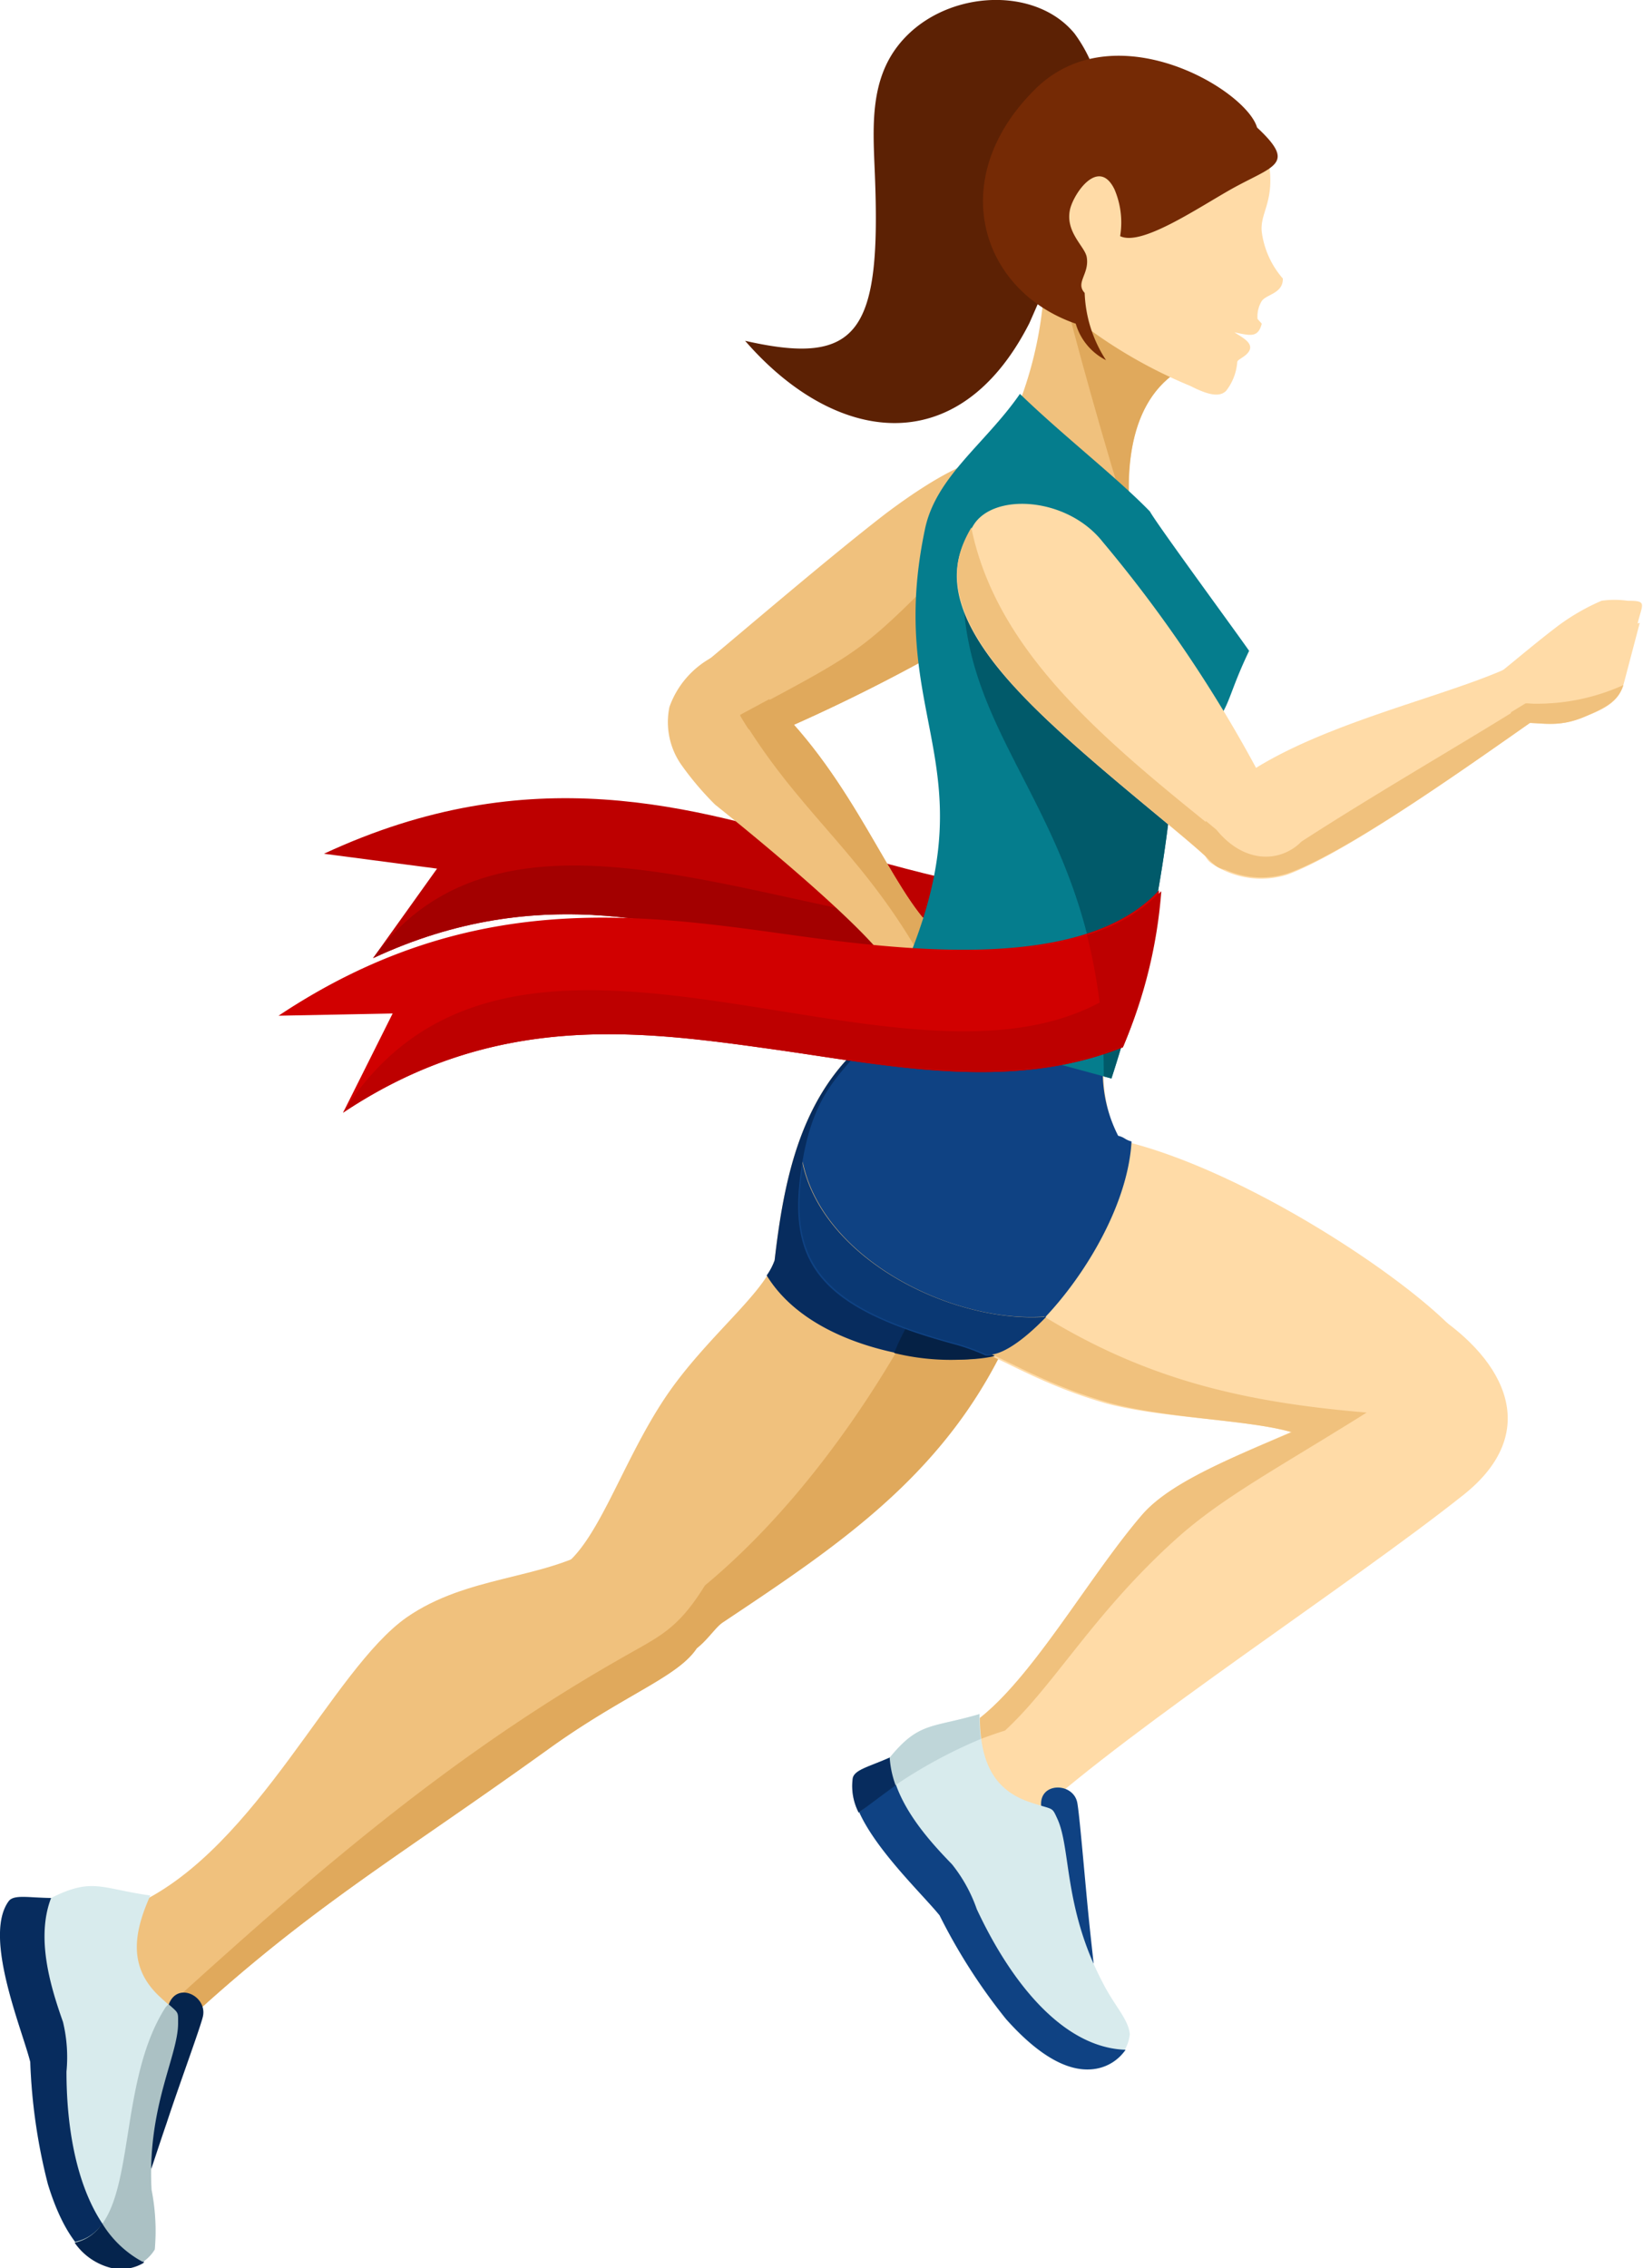 <svg id="Layer_1" data-name="Layer 1" xmlns="http://www.w3.org/2000/svg" viewBox="0 0 66.24 91.44"><defs><style>.cls-1{fill:#bd0000;}.cls-1,.cls-10,.cls-11,.cls-12,.cls-13,.cls-14,.cls-15,.cls-16,.cls-17,.cls-18,.cls-2,.cls-3,.cls-4,.cls-5,.cls-6,.cls-7,.cls-8,.cls-9{fill-rule:evenodd;}.cls-2{fill:#a30000;}.cls-3{fill:#f0c17d;}.cls-4{fill:#e0a95c;}.cls-5{fill:#ffdba7;}.cls-6{fill:#5c2104;}.cls-7{fill:#d8ebed;}.cls-8{fill:#072c5e;}.cls-9{fill:#05244d;}.cls-10{fill:#abc1c4;}.cls-11{fill:#052145;}.cls-12{fill:#0f4283;}.cls-13{fill:#057d8d;}.cls-14{fill:#015a6a;}.cls-15{fill:#752a05;}.cls-16{fill:#0a3873;}.cls-17{fill:#bfd6d9;}.cls-18{fill:#d10000;}</style></defs><path class="cls-1" d="M67.85,57.22c-2-.47-3.93-1.14-5.86-1.71-5.17-1.55-10.84-3.24-17.57-.1L47,51.8l-4.56-.6c8.31-3.87,14.85-1.92,20.83-.13,1.7.5,3.55,1,5.41,1.39Z" transform="translate(-29.38 -16.78)"/><path class="cls-2" d="M67.85,57.22c-2-.47-3.93-1.14-5.86-1.71-5.17-1.55-10.84-3.24-17.57-.1,5.21-7.19,15.45-1.93,24-1.15Z" transform="translate(-29.38 -16.78)"/><path class="cls-3" d="M53.44,79.15c-2.24,1.33-5.22,1.14-7.67,2.84-3,2.11-6,9.26-10.85,11.54-.76.35-1.1,1.55-1.88,1.86l2.75,3.92c5.71-5.44,9.09-7.26,15.68-12,3.34-2.42,5.6-3,6.1-4.38.28-.78-.15-1.94-1.46-3.61Z" transform="translate(-29.38 -16.78)"/><path class="cls-3" d="M73.55,60.07c-4.41-4.28-5.21-3.66-7.66-2.38-4,2.1-4.84,6.09-5.28,9.9-.41,1.34-2.77,3.11-4.38,5.49-1.84,2.73-2.78,6.1-4.38,7l3.2,4.42a6.89,6.89,0,0,0,2.51-1.37c.37-.33.65-.75.9-.92,4.88-3.26,9.42-6.23,11.89-12.31Z" transform="translate(-29.38 -16.78)"/><path class="cls-4" d="M35.47,98.84l.32.47c5.71-5.44,9.09-7.26,15.68-12,3.08-2.22,5.23-2.91,6-4.07l.14-.12c.37-.33.65-.75.9-.92,4.88-3.26,9.42-6.23,11.89-12.31l2.94-9c-2.58,2.36-4.72,4.28-4.83,4.28-1.82,4.7-5.61,11.29-10.71,15.53-1.14,1.84-1.87,2.06-3.49,3-7,4-12.5,8.83-18.2,14A6.65,6.65,0,0,0,35.47,98.84Z" transform="translate(-29.38 -16.78)"/><path class="cls-3" d="M70.69,41a71.35,71.35,0,0,1-10.26,5.42l-4-1.1a3.36,3.36,0,0,1,1.06-1.56c1.58-1.3,5.27-4.48,7.62-6.29,4-3,5.31-2.54,6.4-1.76S72.66,39.69,70.69,41Z" transform="translate(-29.38 -16.78)"/><path class="cls-3" d="M67.11,54.34c-1.93-1.74-3.42-6.65-7.36-9.94-1.14-.95-1.07-1.53-1.66-1.12a3.67,3.67,0,0,0-1.72,2,3,3,0,0,0,.49,2.35,12.25,12.25,0,0,0,1.35,1.59c2.7,2.16,6,5,6.92,6.31Z" transform="translate(-29.38 -16.78)"/><polygon class="cls-3" points="40.18 41.62 39.72 41.97 38.88 41.78 38.5 40.43 39.58 40.67 40.18 41.62"/><path class="cls-3" d="M69.23,55.81a8.42,8.42,0,0,1,1.35,1.45,3.74,3.74,0,0,1,.34,1c.24.84,0,.57-1,.63l-.1-.22c-.23-.17-.41-.43-.68-.64l-.92-.72L65.8,54.47l.74-.67C67.62,54.58,68.35,55.09,69.23,55.81Z" transform="translate(-29.38 -16.78)"/><path class="cls-3" d="M68.86,56.52,70.18,59H67.67c-.71,0-1.09-.4-1.67-1.14-.82-1-.66-1.79-1-2.62L66.1,54.1S68.84,56.56,68.86,56.52Z" transform="translate(-29.38 -16.78)"/><path class="cls-4" d="M70.69,41a71.35,71.35,0,0,1-10.26,5.42l-.87-.24c-.12-.18-.23-.36-.34-.55,5.28-2.81,4.84-2.55,9-6.7l4.15-1.14A3.92,3.92,0,0,1,70.69,41Z" transform="translate(-29.38 -16.78)"/><path class="cls-4" d="M67.11,54.34c-1.82-1.64-3.25-6.11-6.72-9.37l-1.17.63c2.27,3.79,4.66,5.37,7,9.27Z" transform="translate(-29.38 -16.78)"/><polygon class="cls-4" points="40.18 41.62 39.72 41.97 38.88 41.78 38.5 40.43 39.58 40.67 40.18 41.62"/><path class="cls-4" d="M69.23,55.81a8.42,8.42,0,0,1,1.35,1.45,3.74,3.74,0,0,1,.34,1c.24.84,0,.57-1,.63l-.1-.22c-.23-.17-.41-.43-.68-.64l-.92-.72-1.54-1.86c-.24-.41-.47-.79-.7-1.15l.6-.54C67.62,54.58,68.35,55.09,69.23,55.81Z" transform="translate(-29.38 -16.78)"/><path class="cls-4" d="M68.86,56.52,70.18,59H67.67c-.65,0-1-.34-1.53-1l1.34-.92a30.5,30.5,0,0,0-1.57-2.76l.19-.19S68.84,56.56,68.86,56.52Z" transform="translate(-29.38 -16.78)"/><path class="cls-5" d="M75.41,77.87c-2.49,2.9-5.18,8-7.74,8.87l.91,4.7L71,90.05c4.21-3.81,12.81-9.37,17.38-13,3.16-2.51,1.73-5.4-1.21-7.32-1.55-.91-2.67,3.44-5,4.46C79.39,75.42,76.61,76.46,75.41,77.87Z" transform="translate(-29.38 -16.78)"/><path class="cls-6" d="M64.65,23.77c.26,6.38-.62,7.8-5.23,6.75C63,34.65,68,35.47,70.88,29.81c.08-.17,2.5-5.72,2.48-5.95s.5-2.41.47-2.6a5.85,5.85,0,0,0-1.13-3.13c-1.64-2-5.4-1.74-7.13.51C64.43,20.12,64.58,22,64.65,23.77Z" transform="translate(-29.38 -16.78)"/><path class="cls-5" d="M81.64,74.59c3.07.64,9.69-.44,6.54-4-2-2.26-8.76-6.74-13.69-7.85a6.19,6.19,0,0,1-.55-3.58L65.58,57c-1.69,3-3.33,2.93-3.91,7-.54,3.76.84,5.45,6.3,6.93,1.66.45,3,1.56,6,2.43C76.38,74,80,74,81.64,74.59Z" transform="translate(-29.38 -16.78)"/><path class="cls-7" d="M30.6,99.91c-.34-1.35-1.91-5.06-.87-6.48.21-.28.79-.14,1.71-.13,1.67-.84,2-.38,4-.1-.67,1.5-.9,2.88.37,4.07.79.74.74.52.74,1.08,0,1.33-1.25,3.36-1.08,6.71a8.26,8.26,0,0,1,.14,2.41,1.57,1.57,0,0,1-1.82.69c-1.21-.29-2-1.72-2.49-3.33A23,23,0,0,1,30.6,99.91Z" transform="translate(-29.38 -16.78)"/><path class="cls-8" d="M30.6,99.91c-.34-1.35-1.91-5.06-.87-6.48.21-.28.79-.14,1.71-.13h0c-.63,1.64,0,3.64.48,5a6.06,6.06,0,0,1,.14,2c0,3.31.86,6.54,3.13,7.66a1.78,1.78,0,0,1-1.39.2c-1.21-.29-2-1.72-2.49-3.33A23,23,0,0,1,30.6,99.91Z" transform="translate(-29.38 -16.78)"/><path class="cls-9" d="M35.41,104.07a30.65,30.65,0,0,1,.76-6.44c.33-1,1.58-.38,1.39.45-.1.44-1,2.88-1.46,4.29-.3.87-.55,1.66-.64,1.89C35.44,104.31,35.44,104.22,35.41,104.07Z" transform="translate(-29.38 -16.78)"/><path class="cls-10" d="M36.17,97.58c.42.37.39.31.39.77,0,1.33-1.25,3.36-1.07,6.71a8.54,8.54,0,0,1,.13,2.41,1.57,1.57,0,0,1-1.82.69,2.54,2.54,0,0,1-1.41-1c2.68-.5,1.52-6.13,3.67-9.46Z" transform="translate(-29.38 -16.78)"/><path class="cls-9" d="M33.5,106.42A4.3,4.3,0,0,0,35.19,108a1.78,1.78,0,0,1-1.39.2,2.54,2.54,0,0,1-1.41-1A1.74,1.74,0,0,0,33.5,106.42Z" transform="translate(-29.38 -16.78)"/><path class="cls-8" d="M73.55,60.07c-4.41-4.28-5.21-3.66-7.66-2.38-4,2.1-4.84,6.09-5.28,9.9a2.57,2.57,0,0,1-.32.61c1.94,3.18,7.35,3.71,9.19,3.25a17.15,17.15,0,0,0,.87-1.59Z" transform="translate(-29.38 -16.78)"/><path class="cls-11" d="M65.43,71.33a9.59,9.59,0,0,0,4,.12,17.15,17.15,0,0,0,.87-1.59l2.94-9c-2.58,2.36-4.72,4.28-4.83,4.28C67.62,67.78,66.08,69.66,65.43,71.33Z" transform="translate(-29.38 -16.78)"/><path class="cls-12" d="M75,62.8c-.29-.08-.26-.16-.54-.23a5.68,5.68,0,0,1-.56-3.41L65.58,57c-1.69,3-3.33,2.93-3.91,7-.54,3.76.81,5.54,6.27,7a8.68,8.68,0,0,1,1.17.43C70.57,71.62,74.77,66.83,75,62.8Z" transform="translate(-29.38 -16.78)"/><path class="cls-3" d="M77.46,31.43c-4.2,1.83-2,8.93-1.92,9.38l-5.88-6a15.59,15.59,0,0,0,1.83-6.73Z" transform="translate(-29.38 -16.78)"/><path class="cls-4" d="M77.46,31.43c-2.49,1.08-2.74,4-2.51,6.32-.12.27-2.22-7.26-2.43-8.2,1-2.2-1.13,1.37-1-1.43Z" transform="translate(-29.38 -16.78)"/><path class="cls-13" d="M70.5,32.66c-1.38,2-3.39,3.33-3.83,5.46-1.74,8.29,3.38,9.68-1.74,19.63l9.26,2.51a55.51,55.51,0,0,0,2.55-12.91c2.5-1.92,1.76-1.74,3-4.33-.51-.74-3.73-5.12-4-5.62C74.38,36,72.22,34.33,70.5,32.66Z" transform="translate(-29.38 -16.78)"/><path class="cls-14" d="M73.88,60.18l.31.08a55.58,55.58,0,0,0,2.52-12.5c-4.41-3.66-9-11.33-8.44-6.14C68.88,47.5,73.91,50.58,73.88,60.18Z" transform="translate(-29.38 -16.78)"/><path class="cls-5" d="M73.84,38.63A54.18,54.18,0,0,1,80.16,48l-1.4,3.85a1,1,0,0,1-.5-.27c-.86-.93-5.49-4.42-7.81-6.92C67,41,67.92,39.1,68.6,38,69.37,36.63,72.39,36.79,73.84,38.63Z" transform="translate(-29.38 -16.78)"/><path class="cls-5" d="M91.06,43.23c-2.17,1.43-8.42,2.52-11.77,5-1.75,1.28-1.73,3-1,3.4a3.53,3.53,0,0,0,3,.41C83.86,51.08,89,47.36,92,45.27Z" transform="translate(-29.38 -16.78)"/><polygon class="cls-5" points="65.41 25.57 65.64 26.11 65.25 26.87 63.85 26.91 64.36 25.92 65.41 25.57"/><path class="cls-5" d="M92.21,42a8.72,8.72,0,0,1,1.74-1A3.82,3.82,0,0,1,95,41c.88,0,.55.13.35,1.16l-.23,0c-.23.18-.52.29-.79.5l-.93.71L90.06,45l-.47-.89C90.62,43.28,91.29,42.7,92.21,42Z" transform="translate(-29.38 -16.78)"/><path class="cls-5" d="M92.81,42.57l2.68-.68-.64,2.43c-.18.69-.66,1-1.52,1.33-1.22.54-1.89.2-2.77.29l-.79-1.3S92.84,42.6,92.81,42.57Z" transform="translate(-29.38 -16.78)"/><path class="cls-3" d="M79.1,50.9l-.34.94a1,1,0,0,1-.5-.27c-.86-.93-5.49-4.42-7.81-6.92-3.31-3.56-2.58-5.44-1.91-6.6,1,4.93,5.21,8.46,9.84,12.18A3.44,3.44,0,0,0,79.1,50.9Z" transform="translate(-29.38 -16.78)"/><path class="cls-3" d="M78,49.88c-.28.79-.11,1.48.3,1.7a3.53,3.53,0,0,0,3,.41C83.86,51.08,89,47.36,92,45.27L92,45.14a6.49,6.49,0,0,1-1.08,0c-2.07,1.32-6,3.58-9.07,5.57-.84.85-2.3.91-3.43-.48Z" transform="translate(-29.38 -16.78)"/><path class="cls-3" d="M94.83,44.4c-.2.63-.67.89-1.5,1.25-1.22.54-1.89.2-2.77.29l-.27-.44.59-.36A8.47,8.47,0,0,0,94.83,44.4Z" transform="translate(-29.38 -16.78)"/><path class="cls-5" d="M77.37,32.34c.63.32,1.15.49,1.44.2a2.14,2.14,0,0,0,.45-1.15c0-.1.16-.14.37-.32.43-.41-.15-.67-.48-.89.64.13.95.23,1.1-.35l-.17-.19a1.19,1.19,0,0,1,.15-.69c.16-.31.88-.31.87-.94a3.56,3.56,0,0,1-.85-1.88c-.08-.77.51-1.19.3-2.69a3.88,3.88,0,0,0-2-2.91c-2-1.1-5.31-1.6-6.79-.36-4.08,3.42.9,9.4,1,9.48A19.5,19.5,0,0,0,77.37,32.34Z" transform="translate(-29.38 -16.78)"/><path class="cls-15" d="M80.06,21.92c-.45-1.55-5.83-4.73-9-1.49-3.56,3.58-2.15,8.07,1.69,9.4a2.4,2.4,0,0,0,1.22,1.47,5.3,5.3,0,0,1-.86-2.71c-.39-.42.21-.77.08-1.46-.09-.43-.87-1-.67-1.91.16-.67,1.16-2.1,1.79-.81a3.39,3.39,0,0,1,.23,1.89l0,0c.85.42,3.09-1.11,4.49-1.9C80.73,23.45,81.67,23.42,80.06,21.92Z" transform="translate(-29.38 -16.78)"/><path class="cls-3" d="M75.41,77.87c-2.49,2.9-5.18,8-7.74,8.87l.13.64a15.06,15.06,0,0,1,2.1-.83c2-1.85,3.56-4.71,6.87-7.7,1.86-1.68,4-2.8,7.71-5.12-4.86-.41-8.79-1.29-13-3.87-3.74.27-8.95-2.34-9.74-6.25,0,.11,0,.23,0,.35-.54,3.76.84,5.45,6.3,6.93,1.66.45,3,1.56,6,2.43,2.28.65,5.71.7,7.42,1.2C78.87,75.62,76.5,76.59,75.41,77.87Z" transform="translate(-29.38 -16.78)"/><path class="cls-16" d="M61.72,63.61c0,.11,0,.23,0,.35-.54,3.76.81,5.54,6.27,7a8.68,8.68,0,0,1,1.17.43c.54.08,1.45-.53,2.4-1.52l-.05,0C67.72,70.13,62.51,67.52,61.72,63.61Z" transform="translate(-29.38 -16.78)"/><path class="cls-12" d="M73.36,95.79a30.58,30.58,0,0,1-2-6.17c-.12-1,1.28-1,1.45-.17.09.45.3,3,.45,4.51.09.92.19,1.74.21,2C73.49,96,73.45,95.92,73.36,95.79Z" transform="translate(-29.38 -16.78)"/><path class="cls-7" d="M67.26,94c-.88-1.09-3.84-3.81-3.48-5.54.07-.34.66-.45,1.49-.83,1.18-1.45,1.69-1.18,3.61-1.75,0,1.65.38,3,2,3.55,1,.34.89.16,1.13.68.55,1.2.25,3.57,1.8,6.55.5,1,1.06,1.51,1.12,2.13a1.55,1.55,0,0,1-1.36,1.39c-1.23.23-2.53-.74-3.65-2A23.19,23.19,0,0,1,67.26,94Z" transform="translate(-29.38 -16.78)"/><path class="cls-12" d="M67.26,94c-.88-1.09-3.84-3.81-3.48-5.54.07-.34.66-.45,1.49-.83h0c.1,1.75,1.51,3.3,2.49,4.31a6.1,6.1,0,0,1,1,1.81c1.4,3,3.5,5.59,6,5.67a1.84,1.84,0,0,1-1.17.76c-1.23.23-2.53-.74-3.65-2A23.19,23.19,0,0,1,67.26,94Z" transform="translate(-29.38 -16.78)"/><path class="cls-17" d="M64,89.86a2.32,2.32,0,0,1-.24-1.39c.07-.34.66-.46,1.49-.83,1.18-1.45,1.69-1.18,3.61-1.75a7.86,7.86,0,0,0,.06,1A19.63,19.63,0,0,0,64,89.86Z" transform="translate(-29.38 -16.78)"/><path class="cls-8" d="M64,89.86a2.32,2.32,0,0,1-.24-1.39c.07-.34.66-.46,1.49-.83h0a3.93,3.93,0,0,0,.24,1.12C65,89.11,64.53,89.47,64,89.86Z" transform="translate(-29.38 -16.78)"/><path class="cls-18" d="M74.65,59c-4.53,1.82-9.5.73-14.06.09-5.35-.75-11.21-1.57-17.38,2.55l2-4-4.6.09c7.63-5.08,14.4-4.13,20.58-3.27,4.85.68,11.91,1.48,14.92-1.79A19.57,19.57,0,0,1,74.65,59Z" transform="translate(-29.38 -16.78)"/><path class="cls-1" d="M74.65,59c-4.53,1.82-9.5.73-14.06.09-5.35-.75-11.21-1.57-17.38,2.55C50.53,50,68,63.69,75.7,55.69A19.28,19.28,0,0,1,74.65,59Z" transform="translate(-29.38 -16.78)"/><path class="cls-1" d="M74.65,59c-.26.1-.52.2-.78.28a22.22,22.22,0,0,0-.67-4.81,6.61,6.61,0,0,0,3-1.76A19.57,19.57,0,0,1,74.65,59Z" transform="translate(-29.38 -16.78)"/></svg>